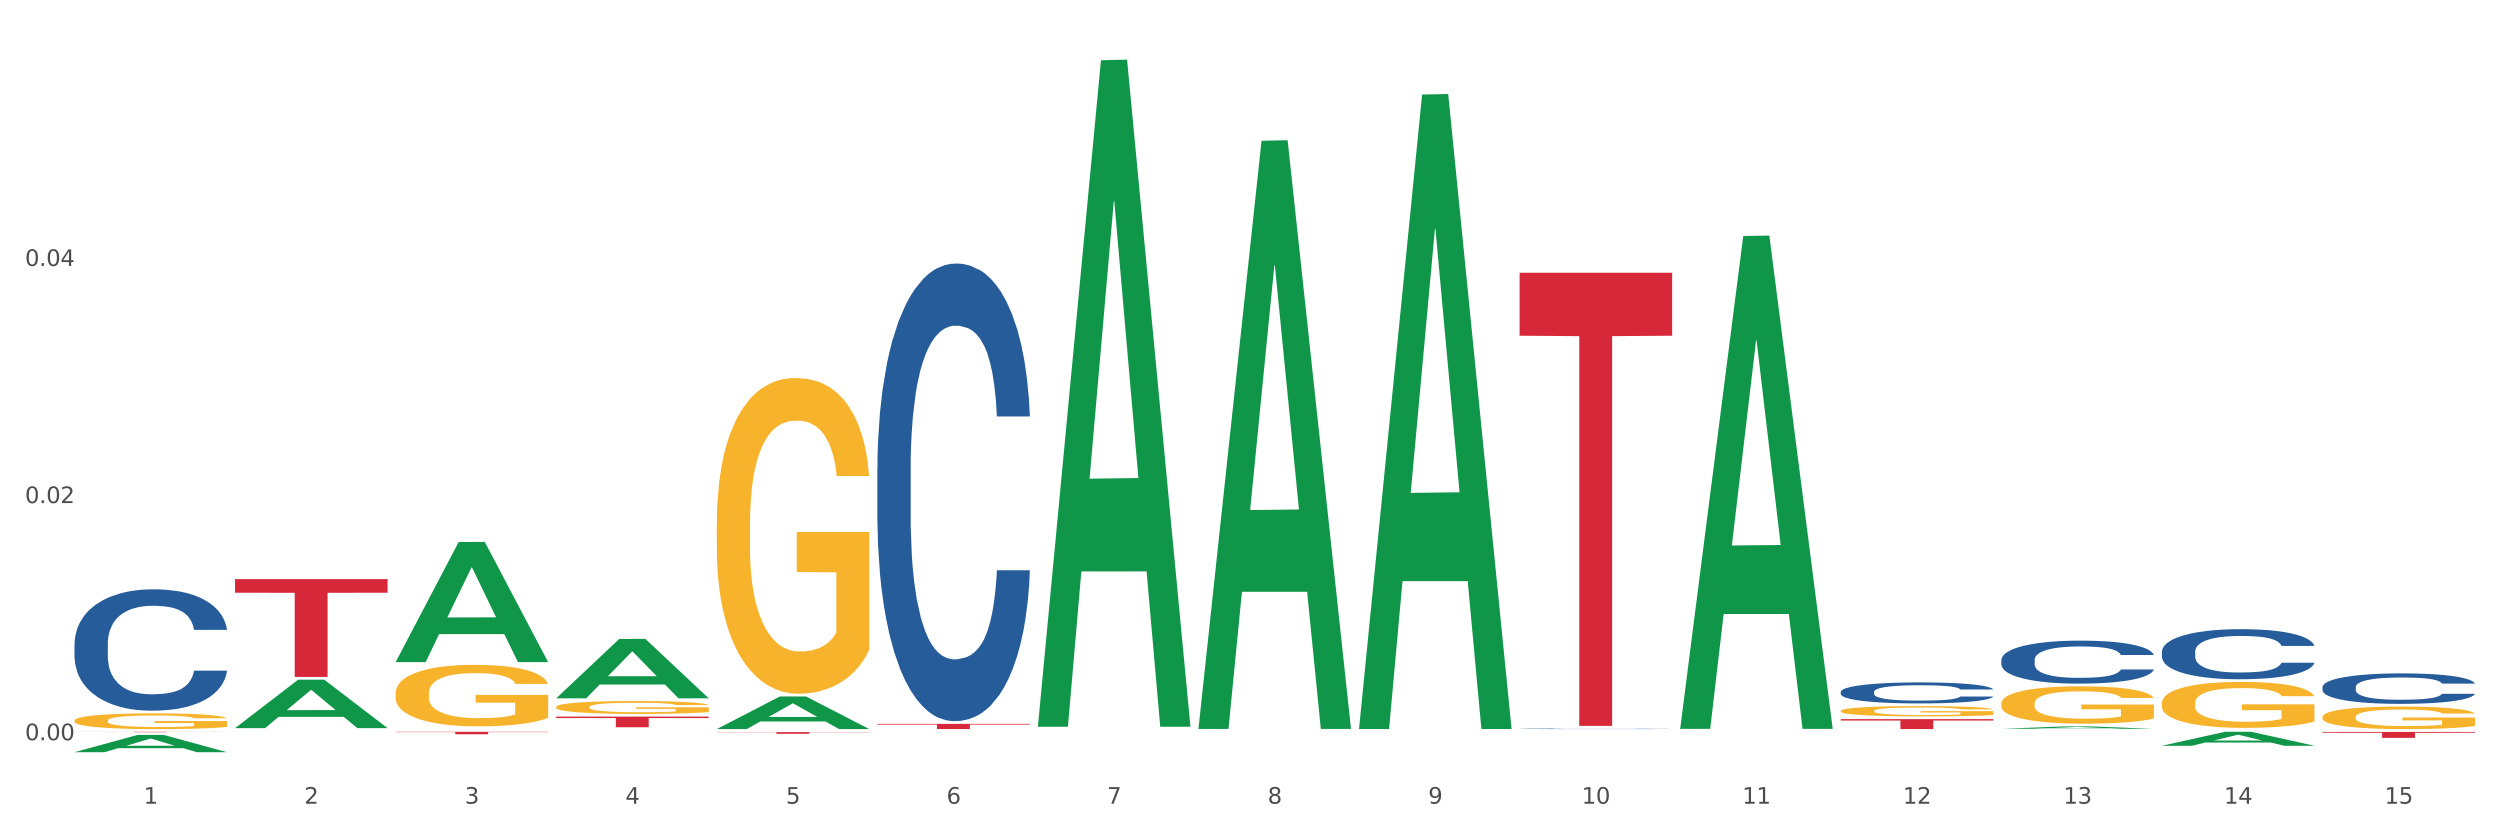 <?xml version="1.0" encoding="utf-8" standalone="no"?>
<!DOCTYPE svg PUBLIC "-//W3C//DTD SVG 1.1//EN"
  "http://www.w3.org/Graphics/SVG/1.1/DTD/svg11.dtd">
<svg xmlns:xlink="http://www.w3.org/1999/xlink" width="1080pt" height="360pt" viewBox="0 0 1080 360" xmlns="http://www.w3.org/2000/svg" version="1.1">
 <rect x="0" y="0" width="1080" height="360" fill="#333333" stroke="none"/>
 <defs>
  <style type="text/css">*{stroke-linejoin: round; stroke-linecap: butt}</style>
 </defs>
 <g id="figure_1">
  <g id="patch_1">
   <path d="M 0 360 
L 1080 360 
L 1080 0 
L 0 0 
z
" style="fill: #ffffff; stroke: #ffffff; stroke-linejoin: miter"/>
  </g>
  <g id="axes_1">
   <g id="matplotlib.axis_1">
    <g id="xtick_1">
     <g id="text_1">
      <!-- 1 -->
      <g style="fill: #4d4d4d" transform="translate(62.07 347.204) scale(0.096 -0.096)">
       <defs>
        <path id="DejaVuSans-31" d="M 794 531 
L 1825 531 
L 1825 4091 
L 703 3866 
L 703 4441 
L 1819 4666 
L 2450 4666 
L 2450 531 
L 3481 531 
L 3481 0 
L 794 0 
L 794 531 
z
" transform="scale(0.016)"/>
       </defs>
       <use xlink:href="#DejaVuSans-31"/>
      </g>
     </g>
    </g>
    <g id="xtick_2">
     <g id="text_2">
      <!-- 2 -->
      <g style="fill: #4d4d4d" transform="translate(131.436 347.204) scale(0.096 -0.096)">
       <defs>
        <path id="DejaVuSans-32" d="M 1228 531 
L 3431 531 
L 3431 0 
L 469 0 
L 469 531 
Q 828 903 1448 1529 
Q 2069 2156 2228 2338 
Q 2531 2678 2651 2914 
Q 2772 3150 2772 3378 
Q 2772 3750 2511 3984 
Q 2250 4219 1831 4219 
Q 1534 4219 1204 4116 
Q 875 4013 500 3803 
L 500 4441 
Q 881 4594 1212 4672 
Q 1544 4750 1819 4750 
Q 2544 4750 2975 4387 
Q 3406 4025 3406 3419 
Q 3406 3131 3298 2873 
Q 3191 2616 2906 2266 
Q 2828 2175 2409 1742 
Q 1991 1309 1228 531 
z
" transform="scale(0.016)"/>
       </defs>
       <use xlink:href="#DejaVuSans-32"/>
      </g>
     </g>
    </g>
    <g id="xtick_3">
     <g id="text_3">
      <!-- 3 -->
      <g style="fill: #4d4d4d" transform="translate(200.802 347.204) scale(0.096 -0.096)">
       <defs>
        <path id="DejaVuSans-33" d="M 2597 2516 
Q 3050 2419 3304 2112 
Q 3559 1806 3559 1356 
Q 3559 666 3084 287 
Q 2609 -91 1734 -91 
Q 1441 -91 1130 -33 
Q 819 25 488 141 
L 488 750 
Q 750 597 1062 519 
Q 1375 441 1716 441 
Q 2309 441 2620 675 
Q 2931 909 2931 1356 
Q 2931 1769 2642 2001 
Q 2353 2234 1838 2234 
L 1294 2234 
L 1294 2753 
L 1863 2753 
Q 2328 2753 2575 2939 
Q 2822 3125 2822 3475 
Q 2822 3834 2567 4026 
Q 2313 4219 1838 4219 
Q 1578 4219 1281 4162 
Q 984 4106 628 3988 
L 628 4550 
Q 988 4650 1302 4700 
Q 1616 4750 1894 4750 
Q 2613 4750 3031 4423 
Q 3450 4097 3450 3541 
Q 3450 3153 3228 2886 
Q 3006 2619 2597 2516 
z
" transform="scale(0.016)"/>
       </defs>
       <use xlink:href="#DejaVuSans-33"/>
      </g>
     </g>
    </g>
    <g id="xtick_4">
     <g id="text_4">
      <!-- 4 -->
      <g style="fill: #4d4d4d" transform="translate(270.169 347.204) scale(0.096 -0.096)">
       <defs>
        <path id="DejaVuSans-34" d="M 2419 4116 
L 825 1625 
L 2419 1625 
L 2419 4116 
z
M 2253 4666 
L 3047 4666 
L 3047 1625 
L 3713 1625 
L 3713 1100 
L 3047 1100 
L 3047 0 
L 2419 0 
L 2419 1100 
L 313 1100 
L 313 1709 
L 2253 4666 
z
" transform="scale(0.016)"/>
       </defs>
       <use xlink:href="#DejaVuSans-34"/>
      </g>
     </g>
    </g>
    <g id="xtick_5">
     <g id="text_5">
      <!-- 5 -->
      <g style="fill: #4d4d4d" transform="translate(339.535 347.204) scale(0.096 -0.096)">
       <defs>
        <path id="DejaVuSans-35" d="M 691 4666 
L 3169 4666 
L 3169 4134 
L 1269 4134 
L 1269 2991 
Q 1406 3038 1543 3061 
Q 1681 3084 1819 3084 
Q 2600 3084 3056 2656 
Q 3513 2228 3513 1497 
Q 3513 744 3044 326 
Q 2575 -91 1722 -91 
Q 1428 -91 1123 -41 
Q 819 9 494 109 
L 494 744 
Q 775 591 1075 516 
Q 1375 441 1709 441 
Q 2250 441 2565 725 
Q 2881 1009 2881 1497 
Q 2881 1984 2565 2268 
Q 2250 2553 1709 2553 
Q 1456 2553 1204 2497 
Q 953 2441 691 2322 
L 691 4666 
z
" transform="scale(0.016)"/>
       </defs>
       <use xlink:href="#DejaVuSans-35"/>
      </g>
     </g>
    </g>
    <g id="xtick_6">
     <g id="text_6">
      <!-- 6 -->
      <g style="fill: #4d4d4d" transform="translate(408.901 347.204) scale(0.096 -0.096)">
       <defs>
        <path id="DejaVuSans-36" d="M 2113 2584 
Q 1688 2584 1439 2293 
Q 1191 2003 1191 1497 
Q 1191 994 1439 701 
Q 1688 409 2113 409 
Q 2538 409 2786 701 
Q 3034 994 3034 1497 
Q 3034 2003 2786 2293 
Q 2538 2584 2113 2584 
z
M 3366 4563 
L 3366 3988 
Q 3128 4100 2886 4159 
Q 2644 4219 2406 4219 
Q 1781 4219 1451 3797 
Q 1122 3375 1075 2522 
Q 1259 2794 1537 2939 
Q 1816 3084 2150 3084 
Q 2853 3084 3261 2657 
Q 3669 2231 3669 1497 
Q 3669 778 3244 343 
Q 2819 -91 2113 -91 
Q 1303 -91 875 529 
Q 447 1150 447 2328 
Q 447 3434 972 4092 
Q 1497 4750 2381 4750 
Q 2619 4750 2861 4703 
Q 3103 4656 3366 4563 
z
" transform="scale(0.016)"/>
       </defs>
       <use xlink:href="#DejaVuSans-36"/>
      </g>
     </g>
    </g>
    <g id="xtick_7">
     <g id="text_7">
      <!-- 7 -->
      <g style="fill: #4d4d4d" transform="translate(478.267 347.204) scale(0.096 -0.096)">
       <defs>
        <path id="DejaVuSans-37" d="M 525 4666 
L 3525 4666 
L 3525 4397 
L 1831 0 
L 1172 0 
L 2766 4134 
L 525 4134 
L 525 4666 
z
" transform="scale(0.016)"/>
       </defs>
       <use xlink:href="#DejaVuSans-37"/>
      </g>
     </g>
    </g>
    <g id="xtick_8">
     <g id="text_8">
      <!-- 8 -->
      <g style="fill: #4d4d4d" transform="translate(547.634 347.204) scale(0.096 -0.096)">
       <defs>
        <path id="DejaVuSans-38" d="M 2034 2216 
Q 1584 2216 1326 1975 
Q 1069 1734 1069 1313 
Q 1069 891 1326 650 
Q 1584 409 2034 409 
Q 2484 409 2743 651 
Q 3003 894 3003 1313 
Q 3003 1734 2745 1975 
Q 2488 2216 2034 2216 
z
M 1403 2484 
Q 997 2584 770 2862 
Q 544 3141 544 3541 
Q 544 4100 942 4425 
Q 1341 4750 2034 4750 
Q 2731 4750 3128 4425 
Q 3525 4100 3525 3541 
Q 3525 3141 3298 2862 
Q 3072 2584 2669 2484 
Q 3125 2378 3379 2068 
Q 3634 1759 3634 1313 
Q 3634 634 3220 271 
Q 2806 -91 2034 -91 
Q 1263 -91 848 271 
Q 434 634 434 1313 
Q 434 1759 690 2068 
Q 947 2378 1403 2484 
z
M 1172 3481 
Q 1172 3119 1398 2916 
Q 1625 2713 2034 2713 
Q 2441 2713 2670 2916 
Q 2900 3119 2900 3481 
Q 2900 3844 2670 4047 
Q 2441 4250 2034 4250 
Q 1625 4250 1398 4047 
Q 1172 3844 1172 3481 
z
" transform="scale(0.016)"/>
       </defs>
       <use xlink:href="#DejaVuSans-38"/>
      </g>
     </g>
    </g>
    <g id="xtick_9">
     <g id="text_9">
      <!-- 9 -->
      <g style="fill: #4d4d4d" transform="translate(617 347.204) scale(0.096 -0.096)">
       <defs>
        <path id="DejaVuSans-39" d="M 703 97 
L 703 672 
Q 941 559 1184 500 
Q 1428 441 1663 441 
Q 2288 441 2617 861 
Q 2947 1281 2994 2138 
Q 2813 1869 2534 1725 
Q 2256 1581 1919 1581 
Q 1219 1581 811 2004 
Q 403 2428 403 3163 
Q 403 3881 828 4315 
Q 1253 4750 1959 4750 
Q 2769 4750 3195 4129 
Q 3622 3509 3622 2328 
Q 3622 1225 3098 567 
Q 2575 -91 1691 -91 
Q 1453 -91 1209 -44 
Q 966 3 703 97 
z
M 1959 2075 
Q 2384 2075 2632 2365 
Q 2881 2656 2881 3163 
Q 2881 3666 2632 3958 
Q 2384 4250 1959 4250 
Q 1534 4250 1286 3958 
Q 1038 3666 1038 3163 
Q 1038 2656 1286 2365 
Q 1534 2075 1959 2075 
z
" transform="scale(0.016)"/>
       </defs>
       <use xlink:href="#DejaVuSans-39"/>
      </g>
     </g>
    </g>
    <g id="xtick_10">
     <g id="text_10">
      <!-- 10 -->
      <g style="fill: #4d4d4d" transform="translate(683.312 347.204) scale(0.096 -0.096)">
       <defs>
        <path id="DejaVuSans-30" d="M 2034 4250 
Q 1547 4250 1301 3770 
Q 1056 3291 1056 2328 
Q 1056 1369 1301 889 
Q 1547 409 2034 409 
Q 2525 409 2770 889 
Q 3016 1369 3016 2328 
Q 3016 3291 2770 3770 
Q 2525 4250 2034 4250 
z
M 2034 4750 
Q 2819 4750 3233 4129 
Q 3647 3509 3647 2328 
Q 3647 1150 3233 529 
Q 2819 -91 2034 -91 
Q 1250 -91 836 529 
Q 422 1150 422 2328 
Q 422 3509 836 4129 
Q 1250 4750 2034 4750 
z
" transform="scale(0.016)"/>
       </defs>
       <use xlink:href="#DejaVuSans-31"/>
       <use xlink:href="#DejaVuSans-30" transform="translate(63.623 0)"/>
      </g>
     </g>
    </g>
    <g id="xtick_11">
     <g id="text_11">
      <!-- 11 -->
      <g style="fill: #4d4d4d" transform="translate(752.678 347.204) scale(0.096 -0.096)">
       <use xlink:href="#DejaVuSans-31"/>
       <use xlink:href="#DejaVuSans-31" transform="translate(63.623 0)"/>
      </g>
     </g>
    </g>
    <g id="xtick_12">
     <g id="text_12">
      <!-- 12 -->
      <g style="fill: #4d4d4d" transform="translate(822.044 347.204) scale(0.096 -0.096)">
       <use xlink:href="#DejaVuSans-31"/>
       <use xlink:href="#DejaVuSans-32" transform="translate(63.623 0)"/>
      </g>
     </g>
    </g>
    <g id="xtick_13">
     <g id="text_13">
      <!-- 13 -->
      <g style="fill: #4d4d4d" transform="translate(891.411 347.204) scale(0.096 -0.096)">
       <use xlink:href="#DejaVuSans-31"/>
       <use xlink:href="#DejaVuSans-33" transform="translate(63.623 0)"/>
      </g>
     </g>
    </g>
    <g id="xtick_14">
     <g id="text_14">
      <!-- 14 -->
      <g style="fill: #4d4d4d" transform="translate(960.777 347.204) scale(0.096 -0.096)">
       <use xlink:href="#DejaVuSans-31"/>
       <use xlink:href="#DejaVuSans-34" transform="translate(63.623 0)"/>
      </g>
     </g>
    </g>
    <g id="xtick_15">
     <g id="text_15">
      <!-- 15 -->
      <g style="fill: #4d4d4d" transform="translate(1030.143 347.204) scale(0.096 -0.096)">
       <use xlink:href="#DejaVuSans-31"/>
       <use xlink:href="#DejaVuSans-35" transform="translate(63.623 0)"/>
      </g>
     </g>
    </g>
    <g id="xtick_16"/>
    <g id="xtick_17"/>
    <g id="xtick_18"/>
    <g id="xtick_19"/>
    <g id="xtick_20"/>
    <g id="xtick_21"/>
    <g id="xtick_22"/>
    <g id="xtick_23"/>
    <g id="xtick_24"/>
    <g id="xtick_25"/>
    <g id="xtick_26"/>
    <g id="xtick_27"/>
    <g id="xtick_28"/>
    <g id="xtick_29"/>
   </g>
   <g id="matplotlib.axis_2">
    <g id="ytick_1">
     <g id="text_16">
      <!-- 0.00 -->
      <g style="fill: #4d4d4d" transform="translate(10.8 319.778) scale(0.096 -0.096)">
       <defs>
        <path id="DejaVuSans-2e" d="M 684 794 
L 1344 794 
L 1344 0 
L 684 0 
L 684 794 
z
" transform="scale(0.016)"/>
       </defs>
       <use xlink:href="#DejaVuSans-30"/>
       <use xlink:href="#DejaVuSans-2e" transform="translate(63.623 0)"/>
       <use xlink:href="#DejaVuSans-30" transform="translate(95.41 0)"/>
       <use xlink:href="#DejaVuSans-30" transform="translate(159.033 0)"/>
      </g>
     </g>
    </g>
    <g id="ytick_2">
     <g id="text_17">
      <!-- 0.02 -->
      <g style="fill: #4d4d4d" transform="translate(10.8 217.337) scale(0.096 -0.096)">
       <use xlink:href="#DejaVuSans-30"/>
       <use xlink:href="#DejaVuSans-2e" transform="translate(63.623 0)"/>
       <use xlink:href="#DejaVuSans-30" transform="translate(95.41 0)"/>
       <use xlink:href="#DejaVuSans-32" transform="translate(159.033 0)"/>
      </g>
     </g>
    </g>
    <g id="ytick_3">
     <g id="text_18">
      <!-- 0.04 -->
      <g style="fill: #4d4d4d" transform="translate(10.8 114.895) scale(0.096 -0.096)">
       <use xlink:href="#DejaVuSans-30"/>
       <use xlink:href="#DejaVuSans-2e" transform="translate(63.623 0)"/>
       <use xlink:href="#DejaVuSans-30" transform="translate(95.41 0)"/>
       <use xlink:href="#DejaVuSans-34" transform="translate(159.033 0)"/>
      </g>
     </g>
    </g>
    <g id="ytick_4"/>
    <g id="ytick_5"/>
    <g id="ytick_6"/>
   </g>
   <g id="PolyCollection_1">
    <path d="M 32.175 324.935 
L 32.243 324.928 
L 59.417 317.491 
L 70.695 317.484 
L 98.073 324.95 
L 85.029 324.95 
L 79.119 323.211 
L 51.061 323.211 
L 50.857 323.239 
L 45.151 324.95 
L 32.175 324.95 
L 32.175 324.935 
L 54.594 322.173 
L 75.586 322.166 
L 65.192 319.075 
L 65.056 319.061 
L 64.92 319.082 
L 54.526 322.166 
L 54.594 322.173 
L 32.175 324.935 
z
" clip-path="url(#p13d5929cc1)" style="fill: #109648"/>
    <path d="M 864.57 285.101 
L 864.648 285.084 
L 864.648 284.61 
L 864.881 283.965 
L 865.738 282.778 
L 866.829 281.879 
L 868.698 280.828 
L 869.711 280.387 
L 871.035 279.895 
L 873.761 279.098 
L 876.877 278.42 
L 879.058 278.047 
L 880.694 277.809 
L 884.355 277.385 
L 886.458 277.199 
L 888.639 277.046 
L 890.508 276.944 
L 893.624 276.826 
L 896.117 276.775 
L 898.999 276.758 
L 901.413 276.775 
L 904.607 276.843 
L 909.281 277.046 
L 911.072 277.165 
L 913.487 277.368 
L 915.979 277.64 
L 918.005 277.911 
L 920.341 278.301 
L 922.756 278.81 
L 925.093 279.454 
L 926.729 280.048 
L 928.053 280.675 
L 929.221 281.438 
L 930.078 282.269 
L 930.468 282.965 
L 916.213 282.965 
L 915.824 282.337 
L 915.045 281.659 
L 914.266 281.201 
L 913.409 280.828 
L 912.085 280.404 
L 910.916 280.132 
L 908.969 279.81 
L 907.177 279.607 
L 905.697 279.488 
L 903.906 279.386 
L 900.089 279.285 
L 897.363 279.285 
L 895.649 279.318 
L 893.546 279.403 
L 891.754 279.522 
L 889.651 279.725 
L 888.016 279.946 
L 886.38 280.234 
L 885.445 280.438 
L 884.043 280.811 
L 883.108 281.116 
L 881.862 281.642 
L 881.161 282.015 
L 879.915 282.982 
L 879.369 283.694 
L 879.136 284.186 
L 878.98 284.728 
L 878.98 287.374 
L 879.447 288.561 
L 879.837 289.07 
L 880.46 289.646 
L 881.628 290.393 
L 883.342 291.122 
L 885.134 291.647 
L 886.614 291.97 
L 888.016 292.207 
L 889.418 292.394 
L 891.131 292.563 
L 892.533 292.665 
L 894.637 292.767 
L 897.129 292.818 
L 899.076 292.818 
L 903.049 292.733 
L 904.841 292.648 
L 906.554 292.529 
L 908.424 292.343 
L 909.904 292.139 
L 910.76 291.987 
L 912.163 291.664 
L 913.253 291.325 
L 914.188 290.935 
L 914.811 290.596 
L 915.512 290.087 
L 916.057 289.511 
L 916.213 289.205 
L 930.468 289.205 
L 930.156 289.816 
L 929.611 290.409 
L 928.52 291.207 
L 927.663 291.664 
L 926.339 292.224 
L 924.937 292.699 
L 922.99 293.225 
L 921.198 293.615 
L 919.329 293.954 
L 917.304 294.259 
L 913.643 294.683 
L 912.318 294.802 
L 909.514 295.005 
L 907.333 295.124 
L 904.14 295.243 
L 900.868 295.311 
L 897.441 295.328 
L 894.403 295.294 
L 891.053 295.192 
L 888.95 295.09 
L 886.614 294.937 
L 883.887 294.7 
L 881.317 294.412 
L 878.902 294.073 
L 876.643 293.683 
L 874.54 293.242 
L 871.814 292.512 
L 869.789 291.8 
L 868.309 291.139 
L 867.296 290.579 
L 866.283 289.867 
L 865.738 289.375 
L 864.881 288.188 
L 864.57 287.086 
L 864.57 285.101 
z
" clip-path="url(#p13d5929cc1)" style="fill: #255c99"/>
    <path d="M 795.203 298.881 
L 795.281 298.873 
L 795.281 298.641 
L 795.515 298.325 
L 796.372 297.745 
L 797.462 297.305 
L 799.332 296.791 
L 800.344 296.575 
L 801.669 296.334 
L 804.395 295.945 
L 807.511 295.613 
L 809.692 295.43 
L 811.327 295.314 
L 814.988 295.107 
L 817.092 295.015 
L 819.273 294.941 
L 821.142 294.891 
L 824.258 294.833 
L 826.75 294.808 
L 829.632 294.8 
L 832.047 294.808 
L 835.241 294.841 
L 839.914 294.941 
L 841.706 294.999 
L 844.121 295.098 
L 846.613 295.231 
L 848.638 295.364 
L 850.975 295.555 
L 853.39 295.803 
L 855.727 296.119 
L 857.362 296.409 
L 858.687 296.716 
L 859.855 297.089 
L 860.712 297.496 
L 861.101 297.836 
L 846.847 297.836 
L 846.457 297.529 
L 845.678 297.197 
L 844.899 296.973 
L 844.043 296.791 
L 842.718 296.583 
L 841.55 296.451 
L 839.603 296.293 
L 837.811 296.193 
L 836.331 296.135 
L 834.54 296.086 
L 830.723 296.036 
L 827.997 296.036 
L 826.283 296.052 
L 824.18 296.094 
L 822.388 296.152 
L 820.285 296.251 
L 818.649 296.359 
L 817.014 296.5 
L 816.079 296.6 
L 814.677 296.782 
L 813.742 296.932 
L 812.496 297.189 
L 811.795 297.371 
L 810.548 297.844 
L 810.003 298.193 
L 809.77 298.433 
L 809.614 298.699 
L 809.614 299.993 
L 810.081 300.574 
L 810.471 300.823 
L 811.094 301.105 
L 812.262 301.47 
L 813.976 301.826 
L 815.767 302.084 
L 817.247 302.241 
L 818.649 302.357 
L 820.051 302.449 
L 821.765 302.532 
L 823.167 302.581 
L 825.27 302.631 
L 827.763 302.656 
L 829.71 302.656 
L 833.683 302.615 
L 835.474 302.573 
L 837.188 302.515 
L 839.057 302.424 
L 840.537 302.324 
L 841.394 302.25 
L 842.796 302.092 
L 843.887 301.926 
L 844.822 301.735 
L 845.445 301.569 
L 846.146 301.32 
L 846.691 301.038 
L 846.847 300.889 
L 861.101 300.889 
L 860.79 301.188 
L 860.245 301.478 
L 859.154 301.868 
L 858.297 302.092 
L 856.973 302.366 
L 855.571 302.598 
L 853.624 302.855 
L 851.832 303.046 
L 849.963 303.212 
L 847.937 303.361 
L 844.276 303.569 
L 842.952 303.627 
L 840.148 303.726 
L 837.967 303.784 
L 834.773 303.842 
L 831.502 303.876 
L 828.074 303.884 
L 825.037 303.867 
L 821.687 303.817 
L 819.584 303.768 
L 817.247 303.693 
L 814.521 303.577 
L 811.951 303.436 
L 809.536 303.27 
L 807.277 303.079 
L 805.174 302.863 
L 802.448 302.507 
L 800.422 302.158 
L 798.942 301.835 
L 797.93 301.561 
L 796.917 301.213 
L 796.372 300.972 
L 795.515 300.391 
L 795.203 299.852 
L 795.203 298.881 
z
" clip-path="url(#p13d5929cc1)" style="fill: #255c99"/>
    <path d="M 656.471 314.848 
L 656.549 314.848 
L 656.549 314.842 
L 656.783 314.834 
L 657.639 314.82 
L 658.73 314.809 
L 660.599 314.797 
L 661.612 314.792 
L 662.936 314.786 
L 665.662 314.776 
L 668.778 314.768 
L 670.959 314.764 
L 672.595 314.761 
L 676.256 314.756 
L 678.359 314.754 
L 680.54 314.752 
L 682.41 314.751 
L 685.525 314.749 
L 688.018 314.749 
L 690.9 314.749 
L 693.315 314.749 
L 696.508 314.75 
L 701.182 314.752 
L 702.973 314.753 
L 705.388 314.756 
L 707.881 314.759 
L 709.906 314.762 
L 712.243 314.767 
L 714.657 314.773 
L 716.994 314.781 
L 718.63 314.788 
L 719.954 314.795 
L 721.123 314.804 
L 721.979 314.814 
L 722.369 314.822 
L 708.114 314.822 
L 707.725 314.815 
L 706.946 314.807 
L 706.167 314.801 
L 705.31 314.797 
L 703.986 314.792 
L 702.818 314.789 
L 700.87 314.785 
L 699.079 314.782 
L 697.599 314.781 
L 695.807 314.78 
L 691.99 314.779 
L 689.264 314.779 
L 687.55 314.779 
L 685.447 314.78 
L 683.656 314.781 
L 681.553 314.784 
L 679.917 314.786 
L 678.281 314.79 
L 677.346 314.792 
L 675.944 314.797 
L 675.01 314.8 
L 673.763 314.807 
L 673.062 314.811 
L 671.816 314.823 
L 671.271 314.831 
L 671.037 314.837 
L 670.881 314.843 
L 670.881 314.875 
L 671.349 314.889 
L 671.738 314.895 
L 672.361 314.902 
L 673.53 314.911 
L 675.243 314.919 
L 677.035 314.926 
L 678.515 314.93 
L 679.917 314.932 
L 681.319 314.935 
L 683.033 314.937 
L 684.435 314.938 
L 686.538 314.939 
L 689.03 314.94 
L 690.978 314.94 
L 694.95 314.939 
L 696.742 314.938 
L 698.456 314.936 
L 700.325 314.934 
L 701.805 314.932 
L 702.662 314.93 
L 704.064 314.926 
L 705.154 314.922 
L 706.089 314.917 
L 706.712 314.913 
L 707.413 314.907 
L 707.959 314.9 
L 708.114 314.897 
L 722.369 314.897 
L 722.057 314.904 
L 721.512 314.911 
L 720.422 314.92 
L 719.565 314.926 
L 718.241 314.933 
L 716.838 314.938 
L 714.891 314.945 
L 713.1 314.949 
L 711.23 314.953 
L 709.205 314.957 
L 705.544 314.962 
L 704.22 314.963 
L 701.416 314.966 
L 699.235 314.967 
L 696.041 314.969 
L 692.769 314.969 
L 689.342 314.97 
L 686.304 314.969 
L 682.955 314.968 
L 680.852 314.967 
L 678.515 314.965 
L 675.789 314.962 
L 673.218 314.959 
L 670.803 314.955 
L 668.544 314.95 
L 666.441 314.945 
L 663.715 314.936 
L 661.69 314.928 
L 660.21 314.92 
L 659.197 314.913 
L 658.185 314.905 
L 657.639 314.899 
L 656.783 314.885 
L 656.471 314.871 
L 656.471 314.848 
z
" clip-path="url(#p13d5929cc1)" style="fill: #255c99"/>
    <path d="M 379.006 202.669 
L 379.084 202.489 
L 379.084 197.433 
L 379.318 190.572 
L 380.175 177.932 
L 381.265 168.362 
L 383.134 157.167 
L 384.147 152.472 
L 385.471 147.236 
L 388.198 138.749 
L 391.313 131.527 
L 393.494 127.554 
L 395.13 125.026 
L 398.791 120.512 
L 400.894 118.526 
L 403.075 116.901 
L 404.945 115.818 
L 408.06 114.554 
L 410.553 114.012 
L 413.435 113.831 
L 415.85 114.012 
L 419.043 114.734 
L 423.717 116.901 
L 425.509 118.165 
L 427.923 120.332 
L 430.416 123.221 
L 432.441 126.11 
L 434.778 130.263 
L 437.193 135.68 
L 439.529 142.541 
L 441.165 148.861 
L 442.489 155.542 
L 443.658 163.667 
L 444.515 172.515 
L 444.904 179.918 
L 430.65 179.918 
L 430.26 173.237 
L 429.481 166.015 
L 428.702 161.139 
L 427.845 157.167 
L 426.521 152.653 
L 425.353 149.764 
L 423.405 146.333 
L 421.614 144.166 
L 420.134 142.902 
L 418.342 141.819 
L 414.526 140.736 
L 411.799 140.736 
L 410.086 141.097 
L 407.982 142 
L 406.191 143.263 
L 404.088 145.43 
L 402.452 147.778 
L 400.816 150.847 
L 399.882 153.014 
L 398.479 156.986 
L 397.545 160.237 
L 396.298 165.834 
L 395.597 169.807 
L 394.351 180.099 
L 393.806 187.682 
L 393.572 192.919 
L 393.416 198.697 
L 393.416 226.865 
L 393.884 239.505 
L 394.273 244.922 
L 394.896 251.061 
L 396.065 259.006 
L 397.778 266.77 
L 399.57 272.368 
L 401.05 275.798 
L 402.452 278.326 
L 403.854 280.312 
L 405.568 282.118 
L 406.97 283.201 
L 409.073 284.285 
L 411.566 284.827 
L 413.513 284.827 
L 417.485 283.924 
L 419.277 283.021 
L 420.991 281.757 
L 422.86 279.771 
L 424.34 277.604 
L 425.197 275.979 
L 426.599 272.548 
L 427.69 268.937 
L 428.624 264.784 
L 429.247 261.173 
L 429.948 255.756 
L 430.494 249.616 
L 430.65 246.366 
L 444.904 246.366 
L 444.592 252.867 
L 444.047 259.186 
L 442.957 267.673 
L 442.1 272.548 
L 440.776 278.507 
L 439.374 283.563 
L 437.426 289.16 
L 435.635 293.313 
L 433.765 296.924 
L 431.74 300.175 
L 428.079 304.689 
L 426.755 305.953 
L 423.951 308.119 
L 421.77 309.383 
L 418.576 310.647 
L 415.304 311.37 
L 411.877 311.55 
L 408.839 311.189 
L 405.49 310.106 
L 403.387 309.022 
L 401.05 307.397 
L 398.324 304.869 
L 395.753 301.8 
L 393.339 298.188 
L 391.08 294.035 
L 388.976 289.341 
L 386.25 281.576 
L 384.225 273.993 
L 382.745 266.951 
L 381.732 260.992 
L 380.72 253.408 
L 380.175 248.172 
L 379.318 235.532 
L 379.006 223.796 
L 379.006 202.669 
z
" clip-path="url(#p13d5929cc1)" style="fill: #255c99"/>
    <path d="M 170.907 314.96 
L 170.985 314.96 
L 170.985 314.96 
L 171.219 314.959 
L 172.076 314.958 
L 173.166 314.957 
L 175.036 314.956 
L 176.048 314.956 
L 177.373 314.956 
L 180.099 314.955 
L 183.215 314.954 
L 185.396 314.954 
L 187.031 314.954 
L 190.692 314.953 
L 192.796 314.953 
L 194.977 314.953 
L 196.846 314.953 
L 199.962 314.953 
L 202.454 314.953 
L 205.336 314.953 
L 207.751 314.953 
L 210.945 314.953 
L 215.618 314.953 
L 217.41 314.953 
L 219.825 314.953 
L 222.317 314.954 
L 224.342 314.954 
L 226.679 314.954 
L 229.094 314.955 
L 231.431 314.955 
L 233.066 314.956 
L 234.391 314.956 
L 235.559 314.957 
L 236.416 314.958 
L 236.805 314.958 
L 222.551 314.958 
L 222.161 314.958 
L 221.382 314.957 
L 220.604 314.957 
L 219.747 314.956 
L 218.422 314.956 
L 217.254 314.956 
L 215.307 314.956 
L 213.515 314.955 
L 212.035 314.955 
L 210.244 314.955 
L 206.427 314.955 
L 203.701 314.955 
L 201.987 314.955 
L 199.884 314.955 
L 198.092 314.955 
L 195.989 314.955 
L 194.353 314.956 
L 192.718 314.956 
L 191.783 314.956 
L 190.381 314.956 
L 189.446 314.957 
L 188.2 314.957 
L 187.499 314.958 
L 186.252 314.958 
L 185.707 314.959 
L 185.474 314.959 
L 185.318 314.96 
L 185.318 314.962 
L 185.785 314.963 
L 186.175 314.964 
L 186.798 314.964 
L 187.966 314.965 
L 189.68 314.966 
L 191.471 314.966 
L 192.951 314.967 
L 194.353 314.967 
L 195.755 314.967 
L 197.469 314.967 
L 198.871 314.967 
L 200.974 314.967 
L 203.467 314.967 
L 205.414 314.967 
L 209.387 314.967 
L 211.178 314.967 
L 212.892 314.967 
L 214.761 314.967 
L 216.241 314.967 
L 217.098 314.967 
L 218.5 314.966 
L 219.591 314.966 
L 220.526 314.966 
L 221.149 314.965 
L 221.85 314.965 
L 222.395 314.964 
L 222.551 314.964 
L 236.805 314.964 
L 236.494 314.965 
L 235.949 314.965 
L 234.858 314.966 
L 234.001 314.966 
L 232.677 314.967 
L 231.275 314.967 
L 229.328 314.968 
L 227.536 314.968 
L 225.667 314.968 
L 223.641 314.969 
L 219.98 314.969 
L 218.656 314.969 
L 215.852 314.969 
L 213.671 314.969 
L 210.477 314.969 
L 207.206 314.97 
L 203.779 314.97 
L 200.741 314.97 
L 197.391 314.969 
L 195.288 314.969 
L 192.951 314.969 
L 190.225 314.969 
L 187.655 314.969 
L 185.24 314.968 
L 182.981 314.968 
L 180.878 314.968 
L 178.152 314.967 
L 176.126 314.966 
L 174.646 314.966 
L 173.634 314.965 
L 172.621 314.965 
L 172.076 314.964 
L 171.219 314.963 
L 170.907 314.962 
L 170.907 314.96 
z
" clip-path="url(#p13d5929cc1)" style="fill: #255c99"/>
    <path d="M 32.175 278.14 
L 32.253 278.093 
L 32.253 276.752 
L 32.487 274.932 
L 33.343 271.58 
L 34.434 269.042 
L 36.303 266.072 
L 37.316 264.827 
L 38.64 263.438 
L 41.366 261.188 
L 44.482 259.272 
L 46.663 258.219 
L 48.299 257.548 
L 51.96 256.351 
L 54.063 255.824 
L 56.244 255.393 
L 58.114 255.106 
L 61.229 254.771 
L 63.722 254.627 
L 66.604 254.579 
L 69.019 254.627 
L 72.212 254.818 
L 76.886 255.393 
L 78.677 255.728 
L 81.092 256.303 
L 83.585 257.069 
L 85.61 257.835 
L 87.947 258.937 
L 90.361 260.374 
L 92.698 262.193 
L 94.334 263.869 
L 95.658 265.641 
L 96.827 267.796 
L 97.683 270.143 
L 98.073 272.106 
L 83.818 272.106 
L 83.429 270.335 
L 82.65 268.419 
L 81.871 267.126 
L 81.014 266.072 
L 79.69 264.875 
L 78.522 264.109 
L 76.574 263.199 
L 74.783 262.624 
L 73.303 262.289 
L 71.511 262.002 
L 67.694 261.714 
L 64.968 261.714 
L 63.255 261.81 
L 61.151 262.05 
L 59.36 262.385 
L 57.257 262.96 
L 55.621 263.582 
L 53.985 264.396 
L 53.05 264.971 
L 51.648 266.024 
L 50.714 266.886 
L 49.467 268.371 
L 48.766 269.425 
L 47.52 272.154 
L 46.975 274.166 
L 46.741 275.554 
L 46.585 277.087 
L 46.585 284.558 
L 47.053 287.91 
L 47.442 289.346 
L 48.065 290.975 
L 49.234 293.082 
L 50.947 295.141 
L 52.739 296.626 
L 54.219 297.536 
L 55.621 298.206 
L 57.023 298.733 
L 58.737 299.212 
L 60.139 299.499 
L 62.242 299.786 
L 64.734 299.93 
L 66.682 299.93 
L 70.654 299.691 
L 72.446 299.451 
L 74.16 299.116 
L 76.029 298.589 
L 77.509 298.014 
L 78.366 297.583 
L 79.768 296.674 
L 80.858 295.716 
L 81.793 294.614 
L 82.416 293.657 
L 83.117 292.22 
L 83.663 290.592 
L 83.818 289.73 
L 98.073 289.73 
L 97.761 291.454 
L 97.216 293.13 
L 96.126 295.381 
L 95.269 296.674 
L 93.945 298.254 
L 92.542 299.595 
L 90.595 301.079 
L 88.804 302.181 
L 86.934 303.139 
L 84.909 304.001 
L 81.248 305.198 
L 79.924 305.533 
L 77.12 306.108 
L 74.939 306.443 
L 71.745 306.778 
L 68.473 306.97 
L 65.046 307.018 
L 62.008 306.922 
L 58.659 306.634 
L 56.556 306.347 
L 54.219 305.916 
L 51.493 305.246 
L 48.922 304.432 
L 46.507 303.474 
L 44.248 302.372 
L 42.145 301.127 
L 39.419 299.068 
L 37.394 297.057 
L 35.914 295.189 
L 34.901 293.609 
L 33.889 291.597 
L 33.343 290.208 
L 32.487 286.856 
L 32.175 283.743 
L 32.175 278.14 
z
" clip-path="url(#p13d5929cc1)" style="fill: #255c99"/>
    <path d="M 32.175 316.131 
L 98.073 316.131 
L 98.073 316.158 
L 72.151 316.158 
L 72.151 316.322 
L 57.941 316.322 
L 57.941 316.158 
L 32.175 316.158 
L 32.175 316.131 
L 32.175 316.131 
z
" clip-path="url(#p13d5929cc1)" style="fill: #d62839"/>
    <path d="M 101.541 250.181 
L 167.439 250.181 
L 167.439 256.054 
L 141.517 256.094 
L 141.517 292.448 
L 127.307 292.448 
L 127.307 256.094 
L 101.541 256.054 
L 101.541 250.22 
L 101.541 250.181 
z
" clip-path="url(#p13d5929cc1)" style="fill: #d62839"/>
    <path d="M 170.907 316.131 
L 236.805 316.131 
L 236.805 316.28 
L 210.883 316.281 
L 210.883 317.204 
L 196.673 317.204 
L 196.673 316.281 
L 170.907 316.28 
L 170.907 316.132 
L 170.907 316.131 
z
" clip-path="url(#p13d5929cc1)" style="fill: #d62839"/>
    <path d="M 240.274 309.565 
L 306.172 309.565 
L 306.172 310.207 
L 280.25 310.211 
L 280.25 314.187 
L 266.039 314.187 
L 266.039 310.211 
L 240.274 310.207 
L 240.274 309.569 
L 240.274 309.565 
z
" clip-path="url(#p13d5929cc1)" style="fill: #d62839"/>
    <path d="M 309.64 316.278 
L 375.538 316.278 
L 375.538 316.378 
L 349.616 316.379 
L 349.616 317.002 
L 335.406 317.002 
L 335.406 316.379 
L 309.64 316.378 
L 309.64 316.278 
L 309.64 316.278 
z
" clip-path="url(#p13d5929cc1)" style="fill: #d62839"/>
    <path d="M 379.006 312.712 
L 444.904 312.712 
L 444.904 313.025 
L 418.982 313.028 
L 418.982 314.97 
L 404.772 314.97 
L 404.772 313.028 
L 379.006 313.025 
L 379.006 312.714 
L 379.006 312.712 
z
" clip-path="url(#p13d5929cc1)" style="fill: #d62839"/>
    <path d="M 656.471 117.827 
L 722.369 117.827 
L 722.369 145.031 
L 696.447 145.215 
L 696.447 313.587 
L 682.237 313.587 
L 682.237 145.215 
L 656.471 145.031 
L 656.471 118.011 
L 656.471 117.827 
z
" clip-path="url(#p13d5929cc1)" style="fill: #d62839"/>
    <path d="M 795.203 310.657 
L 861.101 310.657 
L 861.101 311.256 
L 835.179 311.26 
L 835.179 314.968 
L 820.969 314.968 
L 820.969 311.26 
L 795.203 311.256 
L 795.203 310.661 
L 795.203 310.657 
z
" clip-path="url(#p13d5929cc1)" style="fill: #d62839"/>
    <path d="M 1003.302 316.2 
L 1069.2 316.2 
L 1069.2 316.554 
L 1043.278 316.556 
L 1043.278 318.745 
L 1029.068 318.745 
L 1029.068 316.556 
L 1003.302 316.554 
L 1003.302 316.202 
L 1003.302 316.2 
z
" clip-path="url(#p13d5929cc1)" style="fill: #d62839"/>
    <path d="M 933.936 281.523 
L 934.014 281.503 
L 934.014 280.95 
L 934.247 280.199 
L 935.104 278.817 
L 936.195 277.77 
L 938.064 276.545 
L 939.077 276.031 
L 940.401 275.459 
L 943.127 274.53 
L 946.243 273.74 
L 948.424 273.305 
L 950.06 273.029 
L 953.721 272.535 
L 955.824 272.318 
L 958.005 272.14 
L 959.874 272.021 
L 962.99 271.883 
L 965.483 271.824 
L 968.365 271.804 
L 970.779 271.824 
L 973.973 271.903 
L 978.647 272.14 
L 980.438 272.278 
L 982.853 272.515 
L 985.346 272.831 
L 987.371 273.147 
L 989.708 273.602 
L 992.122 274.194 
L 994.459 274.945 
L 996.095 275.636 
L 997.419 276.367 
L 998.587 277.256 
L 999.444 278.224 
L 999.834 279.034 
L 985.579 279.034 
L 985.19 278.303 
L 984.411 277.513 
L 983.632 276.98 
L 982.775 276.545 
L 981.451 276.051 
L 980.283 275.735 
L 978.335 275.36 
L 976.544 275.123 
L 975.064 274.984 
L 973.272 274.866 
L 969.455 274.747 
L 966.729 274.747 
L 965.015 274.787 
L 962.912 274.886 
L 961.121 275.024 
L 959.018 275.261 
L 957.382 275.518 
L 955.746 275.854 
L 954.811 276.091 
L 953.409 276.525 
L 952.475 276.881 
L 951.228 277.493 
L 950.527 277.928 
L 949.281 279.054 
L 948.736 279.883 
L 948.502 280.456 
L 948.346 281.088 
L 948.346 284.17 
L 948.814 285.553 
L 949.203 286.145 
L 949.826 286.817 
L 950.995 287.686 
L 952.708 288.536 
L 954.5 289.148 
L 955.98 289.523 
L 957.382 289.8 
L 958.784 290.017 
L 960.498 290.215 
L 961.9 290.333 
L 964.003 290.452 
L 966.495 290.511 
L 968.443 290.511 
L 972.415 290.412 
L 974.207 290.313 
L 975.92 290.175 
L 977.79 289.958 
L 979.27 289.721 
L 980.127 289.543 
L 981.529 289.168 
L 982.619 288.773 
L 983.554 288.318 
L 984.177 287.923 
L 984.878 287.331 
L 985.423 286.659 
L 985.579 286.303 
L 999.834 286.303 
L 999.522 287.015 
L 998.977 287.706 
L 997.886 288.634 
L 997.03 289.168 
L 995.705 289.82 
L 994.303 290.373 
L 992.356 290.985 
L 990.564 291.439 
L 988.695 291.834 
L 986.67 292.19 
L 983.009 292.684 
L 981.685 292.822 
L 978.88 293.059 
L 976.699 293.197 
L 973.506 293.336 
L 970.234 293.415 
L 966.807 293.435 
L 963.769 293.395 
L 960.42 293.277 
L 958.317 293.158 
L 955.98 292.98 
L 953.253 292.704 
L 950.683 292.368 
L 948.268 291.973 
L 946.009 291.518 
L 943.906 291.005 
L 941.18 290.155 
L 939.155 289.326 
L 937.675 288.555 
L 936.662 287.903 
L 935.65 287.074 
L 935.104 286.501 
L 934.247 285.118 
L 933.936 283.834 
L 933.936 281.523 
z
" clip-path="url(#p13d5929cc1)" style="fill: #255c99"/>
    <path d="M 1003.302 296.818 
L 1003.38 296.806 
L 1003.38 296.469 
L 1003.614 296.013 
L 1004.47 295.171 
L 1005.561 294.534 
L 1007.43 293.789 
L 1008.443 293.477 
L 1009.767 293.128 
L 1012.494 292.563 
L 1015.609 292.082 
L 1017.79 291.818 
L 1019.426 291.65 
L 1023.087 291.349 
L 1025.19 291.217 
L 1027.371 291.109 
L 1029.241 291.037 
L 1032.356 290.953 
L 1034.849 290.917 
L 1037.731 290.905 
L 1040.146 290.917 
L 1043.339 290.965 
L 1048.013 291.109 
L 1049.805 291.193 
L 1052.219 291.337 
L 1054.712 291.53 
L 1056.737 291.722 
L 1059.074 291.998 
L 1061.489 292.359 
L 1063.825 292.816 
L 1065.461 293.236 
L 1066.785 293.681 
L 1067.954 294.222 
L 1068.811 294.811 
L 1069.2 295.304 
L 1054.945 295.304 
L 1054.556 294.859 
L 1053.777 294.378 
L 1052.998 294.054 
L 1052.141 293.789 
L 1050.817 293.489 
L 1049.649 293.296 
L 1047.701 293.068 
L 1045.91 292.924 
L 1044.43 292.84 
L 1042.638 292.768 
L 1038.822 292.695 
L 1036.095 292.695 
L 1034.382 292.719 
L 1032.278 292.78 
L 1030.487 292.864 
L 1028.384 293.008 
L 1026.748 293.164 
L 1025.112 293.368 
L 1024.178 293.513 
L 1022.775 293.777 
L 1021.841 293.993 
L 1020.594 294.366 
L 1019.893 294.63 
L 1018.647 295.316 
L 1018.102 295.82 
L 1017.868 296.169 
L 1017.712 296.554 
L 1017.712 298.429 
L 1018.18 299.27 
L 1018.569 299.63 
L 1019.192 300.039 
L 1020.361 300.568 
L 1022.074 301.085 
L 1023.866 301.457 
L 1025.346 301.686 
L 1026.748 301.854 
L 1028.15 301.986 
L 1029.864 302.106 
L 1031.266 302.178 
L 1033.369 302.251 
L 1035.862 302.287 
L 1037.809 302.287 
L 1041.781 302.227 
L 1043.573 302.166 
L 1045.287 302.082 
L 1047.156 301.95 
L 1048.636 301.806 
L 1049.493 301.698 
L 1050.895 301.469 
L 1051.986 301.229 
L 1052.92 300.953 
L 1053.543 300.712 
L 1054.244 300.352 
L 1054.79 299.943 
L 1054.945 299.727 
L 1069.2 299.727 
L 1068.888 300.159 
L 1068.343 300.58 
L 1067.253 301.145 
L 1066.396 301.469 
L 1065.072 301.866 
L 1063.67 302.203 
L 1061.722 302.575 
L 1059.931 302.852 
L 1058.061 303.092 
L 1056.036 303.308 
L 1052.375 303.609 
L 1051.051 303.693 
L 1048.247 303.837 
L 1046.066 303.921 
L 1042.872 304.005 
L 1039.6 304.053 
L 1036.173 304.065 
L 1033.135 304.041 
L 1029.786 303.969 
L 1027.683 303.897 
L 1025.346 303.789 
L 1022.62 303.621 
L 1020.049 303.416 
L 1017.634 303.176 
L 1015.376 302.9 
L 1013.272 302.587 
L 1010.546 302.07 
L 1008.521 301.565 
L 1007.041 301.097 
L 1006.028 300.7 
L 1005.016 300.195 
L 1004.47 299.847 
L 1003.614 299.005 
L 1003.302 298.224 
L 1003.302 296.818 
z
" clip-path="url(#p13d5929cc1)" style="fill: #255c99"/>
    <path d="M 32.175 311.317 
L 32.253 311.311 
L 32.253 311.087 
L 32.408 310.895 
L 33.186 310.43 
L 34.353 310.046 
L 35.209 309.841 
L 36.065 309.674 
L 37.076 309.506 
L 38.321 309.333 
L 40.578 309.078 
L 41.978 308.948 
L 43.69 308.812 
L 46.802 308.613 
L 49.058 308.502 
L 51.392 308.409 
L 55.204 308.297 
L 57.694 308.247 
L 60.339 308.21 
L 63.529 308.185 
L 65.941 308.179 
L 71.231 308.198 
L 75.744 308.253 
L 77.922 308.297 
L 80.723 308.371 
L 82.201 308.421 
L 84.613 308.52 
L 87.103 308.65 
L 88.815 308.762 
L 91.382 308.973 
L 93.327 309.184 
L 95.116 309.444 
L 96.05 309.624 
L 96.75 309.791 
L 97.373 309.984 
L 97.995 310.288 
L 83.991 310.288 
L 83.446 310.07 
L 82.59 309.866 
L 81.346 309.667 
L 80.256 309.543 
L 78.389 309.388 
L 76.677 309.289 
L 74.888 309.215 
L 72.71 309.153 
L 70.998 309.122 
L 68.586 309.097 
L 63.84 309.103 
L 60.65 309.153 
L 58.472 309.215 
L 57.071 309.271 
L 55.827 309.333 
L 54.426 309.419 
L 52.792 309.55 
L 51.625 309.667 
L 50.458 309.816 
L 49.525 309.965 
L 48.669 310.139 
L 47.969 310.325 
L 47.424 310.517 
L 46.957 310.753 
L 46.568 311.143 
L 46.568 311.993 
L 46.724 312.185 
L 47.113 312.439 
L 47.58 312.632 
L 48.358 312.861 
L 49.058 313.016 
L 50.381 313.239 
L 51.859 313.425 
L 53.026 313.543 
L 54.193 313.642 
L 56.216 313.779 
L 58.472 313.891 
L 60.417 313.959 
L 63.062 314.021 
L 64.852 314.046 
L 66.408 314.058 
L 70.22 314.058 
L 72.943 314.039 
L 75.977 313.996 
L 78.311 313.94 
L 80.256 313.872 
L 82.435 313.76 
L 83.835 313.655 
L 83.835 312.359 
L 66.719 312.353 
L 66.719 311.491 
L 98.073 311.491 
L 98.073 314.021 
L 96.75 314.151 
L 95.272 314.269 
L 93.716 314.374 
L 91.382 314.504 
L 88.581 314.628 
L 86.091 314.715 
L 83.446 314.79 
L 80.334 314.858 
L 76.288 314.92 
L 73.799 314.945 
L 70.687 314.963 
L 67.03 314.97 
L 63.84 314.957 
L 60.728 314.926 
L 57.461 314.87 
L 54.271 314.79 
L 51.859 314.709 
L 49.447 314.61 
L 46.879 314.48 
L 44.857 314.356 
L 43.301 314.244 
L 41.589 314.101 
L 39.722 313.915 
L 38.321 313.748 
L 37.076 313.574 
L 35.754 313.351 
L 34.82 313.159 
L 33.887 312.917 
L 33.342 312.737 
L 32.72 312.458 
L 32.253 312.067 
L 32.175 311.317 
z
" clip-path="url(#p13d5929cc1)" style="fill: #f7b32b"/>
    <path d="M 240.274 305.417 
L 240.351 305.412 
L 240.351 305.229 
L 240.507 305.072 
L 241.285 304.692 
L 242.452 304.378 
L 243.308 304.21 
L 244.164 304.073 
L 245.175 303.936 
L 246.42 303.795 
L 248.676 303.587 
L 250.077 303.48 
L 251.788 303.369 
L 254.9 303.206 
L 257.157 303.115 
L 259.491 303.039 
L 263.303 302.948 
L 265.793 302.907 
L 268.438 302.877 
L 271.628 302.857 
L 274.04 302.852 
L 279.33 302.867 
L 283.843 302.912 
L 286.021 302.948 
L 288.822 303.009 
L 290.3 303.049 
L 292.712 303.13 
L 295.202 303.237 
L 296.913 303.328 
L 299.481 303.5 
L 301.426 303.673 
L 303.215 303.886 
L 304.149 304.033 
L 304.849 304.17 
L 305.471 304.327 
L 306.094 304.575 
L 292.089 304.575 
L 291.545 304.398 
L 290.689 304.231 
L 289.444 304.068 
L 288.355 303.967 
L 286.488 303.84 
L 284.776 303.759 
L 282.987 303.698 
L 280.808 303.648 
L 279.097 303.622 
L 276.685 303.602 
L 271.939 303.607 
L 268.749 303.648 
L 266.571 303.698 
L 265.17 303.744 
L 263.925 303.795 
L 262.525 303.866 
L 260.891 303.972 
L 259.724 304.068 
L 258.557 304.19 
L 257.623 304.312 
L 256.768 304.454 
L 256.067 304.606 
L 255.523 304.763 
L 255.056 304.956 
L 254.667 305.275 
L 254.667 305.97 
L 254.823 306.127 
L 255.212 306.335 
L 255.678 306.492 
L 256.456 306.679 
L 257.157 306.806 
L 258.479 306.989 
L 259.957 307.141 
L 261.124 307.237 
L 262.291 307.318 
L 264.314 307.43 
L 266.571 307.521 
L 268.516 307.577 
L 271.161 307.627 
L 272.95 307.648 
L 274.506 307.658 
L 278.319 307.658 
L 281.042 307.643 
L 284.076 307.607 
L 286.41 307.562 
L 288.355 307.506 
L 290.533 307.415 
L 291.934 307.328 
L 291.934 306.269 
L 274.818 306.264 
L 274.818 305.559 
L 306.172 305.559 
L 306.172 307.627 
L 304.849 307.734 
L 303.371 307.83 
L 301.815 307.916 
L 299.481 308.023 
L 296.68 308.124 
L 294.19 308.195 
L 291.545 308.256 
L 288.433 308.312 
L 284.387 308.363 
L 281.897 308.383 
L 278.785 308.398 
L 275.129 308.403 
L 271.939 308.393 
L 268.827 308.368 
L 265.559 308.322 
L 262.369 308.256 
L 259.957 308.19 
L 257.546 308.109 
L 254.978 308.003 
L 252.955 307.901 
L 251.399 307.81 
L 249.688 307.693 
L 247.82 307.541 
L 246.42 307.404 
L 245.175 307.262 
L 243.853 307.08 
L 242.919 306.923 
L 241.985 306.725 
L 241.441 306.578 
L 240.818 306.35 
L 240.351 306.03 
L 240.274 305.417 
z
" clip-path="url(#p13d5929cc1)" style="fill: #f7b32b"/>
    <path d="M 170.907 299.495 
L 170.985 299.471 
L 170.985 298.597 
L 171.141 297.845 
L 171.919 296.025 
L 173.086 294.52 
L 173.942 293.719 
L 174.798 293.063 
L 175.809 292.408 
L 177.054 291.729 
L 179.31 290.733 
L 180.71 290.224 
L 182.422 289.69 
L 185.534 288.913 
L 187.79 288.476 
L 190.124 288.112 
L 193.937 287.675 
L 196.426 287.481 
L 199.072 287.335 
L 202.261 287.238 
L 204.673 287.214 
L 209.964 287.287 
L 214.476 287.505 
L 216.655 287.675 
L 219.456 287.966 
L 220.934 288.161 
L 223.346 288.549 
L 225.835 289.059 
L 227.547 289.496 
L 230.114 290.321 
L 232.059 291.146 
L 233.849 292.165 
L 234.783 292.869 
L 235.483 293.525 
L 236.105 294.277 
L 236.728 295.466 
L 222.723 295.466 
L 222.179 294.617 
L 221.323 293.816 
L 220.078 293.039 
L 218.989 292.554 
L 217.122 291.947 
L 215.41 291.559 
L 213.62 291.267 
L 211.442 291.025 
L 209.73 290.903 
L 207.319 290.806 
L 202.573 290.83 
L 199.383 291.025 
L 197.204 291.267 
L 195.804 291.486 
L 194.559 291.729 
L 193.159 292.068 
L 191.525 292.578 
L 190.358 293.039 
L 189.191 293.622 
L 188.257 294.204 
L 187.401 294.884 
L 186.701 295.612 
L 186.157 296.364 
L 185.69 297.287 
L 185.301 298.816 
L 185.301 302.141 
L 185.456 302.893 
L 185.845 303.889 
L 186.312 304.641 
L 187.09 305.539 
L 187.79 306.146 
L 189.113 307.02 
L 190.591 307.748 
L 191.758 308.209 
L 192.925 308.597 
L 194.948 309.131 
L 197.204 309.568 
L 199.149 309.835 
L 201.795 310.078 
L 203.584 310.175 
L 205.14 310.223 
L 208.952 310.223 
L 211.675 310.151 
L 214.71 309.981 
L 217.044 309.762 
L 218.989 309.495 
L 221.167 309.058 
L 222.568 308.646 
L 222.568 303.573 
L 205.451 303.549 
L 205.451 300.175 
L 236.805 300.175 
L 236.805 310.078 
L 235.483 310.587 
L 234.004 311.049 
L 232.448 311.461 
L 230.114 311.971 
L 227.314 312.456 
L 224.824 312.796 
L 222.179 313.087 
L 219.067 313.354 
L 215.021 313.597 
L 212.531 313.694 
L 209.419 313.767 
L 205.763 313.791 
L 202.573 313.743 
L 199.461 313.621 
L 196.193 313.403 
L 193.003 313.087 
L 190.591 312.772 
L 188.179 312.384 
L 185.612 311.874 
L 183.589 311.388 
L 182.033 310.952 
L 180.321 310.393 
L 178.454 309.665 
L 177.054 309.01 
L 175.809 308.33 
L 174.486 307.456 
L 173.553 306.704 
L 172.619 305.757 
L 172.074 305.054 
L 171.452 303.961 
L 170.985 302.432 
L 170.907 299.495 
z
" clip-path="url(#p13d5929cc1)" style="fill: #f7b32b"/>
    <path d="M 725.837 314.48 
L 725.905 314.28 
L 753.08 101.964 
L 764.357 101.764 
L 791.735 314.88 
L 778.691 314.88 
L 772.781 265.253 
L 744.723 265.253 
L 744.52 266.053 
L 738.813 314.88 
L 725.837 314.88 
L 725.837 314.48 
L 748.256 235.637 
L 769.248 235.437 
L 758.854 147.189 
L 758.718 146.788 
L 758.582 147.389 
L 748.188 235.437 
L 748.256 235.637 
L 725.837 314.48 
z
" clip-path="url(#p13d5929cc1)" style="fill: #109648"/>
    <path d="M 309.64 226.327 
L 309.718 226.202 
L 309.718 221.717 
L 309.873 217.855 
L 310.651 208.511 
L 311.818 200.787 
L 312.674 196.676 
L 313.53 193.312 
L 314.541 189.948 
L 315.786 186.46 
L 318.042 181.352 
L 319.443 178.735 
L 321.155 175.995 
L 324.267 172.008 
L 326.523 169.765 
L 328.857 167.897 
L 332.669 165.654 
L 335.159 164.657 
L 337.804 163.91 
L 340.994 163.412 
L 343.406 163.287 
L 348.696 163.661 
L 353.209 164.782 
L 355.387 165.654 
L 358.188 167.149 
L 359.666 168.146 
L 362.078 170.139 
L 364.568 172.755 
L 366.279 174.998 
L 368.847 179.234 
L 370.792 183.47 
L 372.581 188.702 
L 373.515 192.315 
L 374.215 195.679 
L 374.838 199.541 
L 375.46 205.646 
L 361.456 205.646 
L 360.911 201.285 
L 360.055 197.174 
L 358.81 193.187 
L 357.721 190.696 
L 355.854 187.581 
L 354.142 185.588 
L 352.353 184.093 
L 350.174 182.847 
L 348.463 182.224 
L 346.051 181.726 
L 341.305 181.85 
L 338.115 182.847 
L 335.937 184.093 
L 334.536 185.214 
L 333.292 186.46 
L 331.891 188.204 
L 330.257 190.82 
L 329.09 193.187 
L 327.923 196.177 
L 326.99 199.167 
L 326.134 202.656 
L 325.434 206.393 
L 324.889 210.255 
L 324.422 214.989 
L 324.033 222.838 
L 324.033 239.906 
L 324.189 243.768 
L 324.578 248.876 
L 325.045 252.738 
L 325.823 257.348 
L 326.523 260.463 
L 327.845 264.948 
L 329.324 268.685 
L 330.491 271.052 
L 331.658 273.046 
L 333.681 275.786 
L 335.937 278.029 
L 337.882 279.399 
L 340.527 280.645 
L 342.317 281.144 
L 343.873 281.393 
L 347.685 281.393 
L 350.408 281.019 
L 353.442 280.147 
L 355.776 279.026 
L 357.721 277.655 
L 359.9 275.413 
L 361.3 273.295 
L 361.3 247.257 
L 344.184 247.132 
L 344.184 229.815 
L 375.538 229.815 
L 375.538 280.645 
L 374.215 283.262 
L 372.737 285.629 
L 371.181 287.747 
L 368.847 290.363 
L 366.046 292.855 
L 363.556 294.599 
L 360.911 296.094 
L 357.799 297.464 
L 353.753 298.71 
L 351.264 299.208 
L 348.152 299.582 
L 344.495 299.707 
L 341.305 299.457 
L 338.193 298.835 
L 334.925 297.713 
L 331.736 296.094 
L 329.324 294.474 
L 326.912 292.481 
L 324.344 289.864 
L 322.322 287.373 
L 320.766 285.13 
L 319.054 282.265 
L 317.187 278.527 
L 315.786 275.164 
L 314.541 271.675 
L 313.219 267.19 
L 312.285 263.328 
L 311.352 258.469 
L 310.807 254.856 
L 310.184 249.25 
L 309.718 241.401 
L 309.64 226.327 
z
" clip-path="url(#p13d5929cc1)" style="fill: #f7b32b"/>
    <path d="M 795.203 307.102 
L 795.281 307.098 
L 795.281 306.952 
L 795.437 306.826 
L 796.215 306.521 
L 797.382 306.269 
L 798.238 306.135 
L 799.094 306.025 
L 800.105 305.915 
L 801.35 305.801 
L 803.606 305.635 
L 805.006 305.549 
L 806.718 305.46 
L 809.83 305.33 
L 812.086 305.257 
L 814.42 305.196 
L 818.233 305.123 
L 820.722 305.09 
L 823.368 305.066 
L 826.557 305.049 
L 828.969 305.045 
L 834.26 305.058 
L 838.772 305.094 
L 840.951 305.123 
L 843.752 305.171 
L 845.23 305.204 
L 847.642 305.269 
L 850.131 305.354 
L 851.843 305.427 
L 854.41 305.566 
L 856.355 305.704 
L 858.145 305.874 
L 859.078 305.992 
L 859.779 306.102 
L 860.401 306.228 
L 861.024 306.427 
L 847.019 306.427 
L 846.475 306.285 
L 845.619 306.151 
L 844.374 306.021 
L 843.285 305.939 
L 841.418 305.838 
L 839.706 305.773 
L 837.916 305.724 
L 835.738 305.683 
L 834.026 305.663 
L 831.615 305.647 
L 826.869 305.651 
L 823.679 305.683 
L 821.5 305.724 
L 820.1 305.761 
L 818.855 305.801 
L 817.455 305.858 
L 815.821 305.944 
L 814.654 306.021 
L 813.487 306.118 
L 812.553 306.216 
L 811.697 306.33 
L 810.997 306.452 
L 810.453 306.578 
L 809.986 306.732 
L 809.597 306.988 
L 809.597 307.545 
L 809.752 307.671 
L 810.141 307.838 
L 810.608 307.964 
L 811.386 308.114 
L 812.086 308.216 
L 813.409 308.362 
L 814.887 308.484 
L 816.054 308.561 
L 817.221 308.626 
L 819.244 308.715 
L 821.5 308.789 
L 823.445 308.833 
L 826.091 308.874 
L 827.88 308.89 
L 829.436 308.898 
L 833.248 308.898 
L 835.971 308.886 
L 839.006 308.858 
L 841.34 308.821 
L 843.285 308.776 
L 845.463 308.703 
L 846.864 308.634 
L 846.864 307.785 
L 829.747 307.781 
L 829.747 307.216 
L 861.101 307.216 
L 861.101 308.874 
L 859.779 308.959 
L 858.3 309.037 
L 856.744 309.106 
L 854.41 309.191 
L 851.61 309.272 
L 849.12 309.329 
L 846.475 309.378 
L 843.363 309.423 
L 839.317 309.463 
L 836.827 309.48 
L 833.715 309.492 
L 830.059 309.496 
L 826.869 309.488 
L 823.757 309.467 
L 820.489 309.431 
L 817.299 309.378 
L 814.887 309.325 
L 812.475 309.26 
L 809.908 309.175 
L 807.885 309.093 
L 806.329 309.02 
L 804.617 308.927 
L 802.75 308.805 
L 801.35 308.695 
L 800.105 308.581 
L 798.782 308.435 
L 797.849 308.309 
L 796.915 308.151 
L 796.37 308.033 
L 795.748 307.85 
L 795.281 307.594 
L 795.203 307.102 
z
" clip-path="url(#p13d5929cc1)" style="fill: #f7b32b"/>
    <path d="M 864.57 303.949 
L 864.647 303.934 
L 864.647 303.403 
L 864.803 302.946 
L 865.581 301.841 
L 866.748 300.926 
L 867.604 300.44 
L 868.46 300.042 
L 869.471 299.644 
L 870.716 299.231 
L 872.972 298.627 
L 874.373 298.317 
L 876.084 297.993 
L 879.196 297.521 
L 881.453 297.256 
L 883.787 297.034 
L 887.599 296.769 
L 890.089 296.651 
L 892.734 296.563 
L 895.924 296.504 
L 898.336 296.489 
L 903.626 296.533 
L 908.139 296.666 
L 910.317 296.769 
L 913.118 296.946 
L 914.596 297.064 
L 917.008 297.3 
L 919.498 297.609 
L 921.209 297.875 
L 923.777 298.376 
L 925.722 298.877 
L 927.511 299.496 
L 928.445 299.924 
L 929.145 300.322 
L 929.767 300.779 
L 930.39 301.501 
L 916.385 301.501 
L 915.841 300.985 
L 914.985 300.499 
L 913.74 300.027 
L 912.651 299.732 
L 910.784 299.364 
L 909.072 299.128 
L 907.283 298.951 
L 905.104 298.804 
L 903.393 298.73 
L 900.981 298.671 
L 896.235 298.686 
L 893.045 298.804 
L 890.867 298.951 
L 889.466 299.084 
L 888.221 299.231 
L 886.821 299.437 
L 885.187 299.747 
L 884.02 300.027 
L 882.853 300.381 
L 881.919 300.735 
L 881.064 301.148 
L 880.363 301.59 
L 879.819 302.047 
L 879.352 302.607 
L 878.963 303.536 
L 878.963 305.556 
L 879.119 306.013 
L 879.508 306.617 
L 879.974 307.074 
L 880.752 307.62 
L 881.453 307.988 
L 882.775 308.519 
L 884.253 308.961 
L 885.42 309.241 
L 886.587 309.477 
L 888.61 309.801 
L 890.867 310.067 
L 892.812 310.229 
L 895.457 310.376 
L 897.246 310.435 
L 898.802 310.465 
L 902.615 310.465 
L 905.338 310.421 
L 908.372 310.317 
L 910.706 310.185 
L 912.651 310.023 
L 914.829 309.757 
L 916.23 309.507 
L 916.23 306.425 
L 899.114 306.411 
L 899.114 304.361 
L 930.468 304.361 
L 930.468 310.376 
L 929.145 310.686 
L 927.667 310.966 
L 926.111 311.217 
L 923.777 311.526 
L 920.976 311.821 
L 918.486 312.028 
L 915.841 312.205 
L 912.729 312.367 
L 908.683 312.514 
L 906.193 312.573 
L 903.081 312.617 
L 899.425 312.632 
L 896.235 312.603 
L 893.123 312.529 
L 889.855 312.396 
L 886.665 312.205 
L 884.253 312.013 
L 881.842 311.777 
L 879.274 311.467 
L 877.251 311.173 
L 875.695 310.907 
L 873.984 310.568 
L 872.116 310.126 
L 870.716 309.728 
L 869.471 309.315 
L 868.149 308.784 
L 867.215 308.327 
L 866.281 307.752 
L 865.737 307.325 
L 865.114 306.661 
L 864.647 305.733 
L 864.57 303.949 
z
" clip-path="url(#p13d5929cc1)" style="fill: #f7b32b"/>
    <path d="M 933.936 303.768 
L 934.014 303.75 
L 934.014 303.097 
L 934.169 302.535 
L 934.947 301.176 
L 936.114 300.052 
L 936.97 299.454 
L 937.826 298.965 
L 938.837 298.475 
L 940.082 297.968 
L 942.338 297.224 
L 943.739 296.844 
L 945.45 296.445 
L 948.563 295.865 
L 950.819 295.539 
L 953.153 295.267 
L 956.965 294.94 
L 959.455 294.795 
L 962.1 294.687 
L 965.29 294.614 
L 967.702 294.596 
L 972.992 294.65 
L 977.505 294.814 
L 979.683 294.94 
L 982.484 295.158 
L 983.962 295.303 
L 986.374 295.593 
L 988.864 295.974 
L 990.575 296.3 
L 993.143 296.916 
L 995.088 297.533 
L 996.877 298.294 
L 997.811 298.819 
L 998.511 299.309 
L 999.134 299.871 
L 999.756 300.759 
L 985.752 300.759 
L 985.207 300.125 
L 984.351 299.526 
L 983.106 298.946 
L 982.017 298.584 
L 980.15 298.131 
L 978.438 297.841 
L 976.649 297.623 
L 974.47 297.442 
L 972.759 297.351 
L 970.347 297.279 
L 965.601 297.297 
L 962.411 297.442 
L 960.233 297.623 
L 958.832 297.786 
L 957.588 297.968 
L 956.187 298.221 
L 954.553 298.602 
L 953.386 298.946 
L 952.219 299.381 
L 951.286 299.816 
L 950.43 300.324 
L 949.73 300.868 
L 949.185 301.43 
L 948.718 302.119 
L 948.329 303.26 
L 948.329 305.744 
L 948.485 306.306 
L 948.874 307.049 
L 949.341 307.611 
L 950.119 308.281 
L 950.819 308.735 
L 952.141 309.387 
L 953.62 309.931 
L 954.787 310.275 
L 955.954 310.565 
L 957.977 310.964 
L 960.233 311.29 
L 962.178 311.49 
L 964.823 311.671 
L 966.613 311.744 
L 968.169 311.78 
L 971.981 311.78 
L 974.704 311.726 
L 977.738 311.599 
L 980.072 311.435 
L 982.017 311.236 
L 984.196 310.91 
L 985.596 310.602 
L 985.596 306.813 
L 968.48 306.795 
L 968.48 304.276 
L 999.834 304.276 
L 999.834 311.671 
L 998.511 312.052 
L 997.033 312.396 
L 995.477 312.704 
L 993.143 313.085 
L 990.342 313.448 
L 987.852 313.701 
L 985.207 313.919 
L 982.095 314.118 
L 978.049 314.299 
L 975.56 314.372 
L 972.448 314.426 
L 968.791 314.444 
L 965.601 314.408 
L 962.489 314.318 
L 959.221 314.154 
L 956.032 313.919 
L 953.62 313.683 
L 951.208 313.393 
L 948.64 313.012 
L 946.618 312.65 
L 945.061 312.324 
L 943.35 311.907 
L 941.483 311.363 
L 940.082 310.874 
L 938.837 310.366 
L 937.515 309.713 
L 936.581 309.152 
L 935.648 308.445 
L 935.103 307.919 
L 934.48 307.103 
L 934.014 305.961 
L 933.936 303.768 
z
" clip-path="url(#p13d5929cc1)" style="fill: #f7b32b"/>
    <path d="M 1003.302 309.729 
L 1003.38 309.72 
L 1003.38 309.4 
L 1003.535 309.124 
L 1004.314 308.457 
L 1005.481 307.905 
L 1006.336 307.611 
L 1007.192 307.371 
L 1008.204 307.131 
L 1009.448 306.882 
L 1011.705 306.517 
L 1013.105 306.33 
L 1014.817 306.134 
L 1017.929 305.85 
L 1020.185 305.69 
L 1022.519 305.556 
L 1026.331 305.396 
L 1028.821 305.325 
L 1031.466 305.271 
L 1034.656 305.236 
L 1037.068 305.227 
L 1042.358 305.254 
L 1046.871 305.334 
L 1049.049 305.396 
L 1051.85 305.503 
L 1053.328 305.574 
L 1055.74 305.716 
L 1058.23 305.903 
L 1059.942 306.063 
L 1062.509 306.366 
L 1064.454 306.668 
L 1066.244 307.042 
L 1067.177 307.3 
L 1067.877 307.54 
L 1068.5 307.816 
L 1069.122 308.252 
L 1055.118 308.252 
L 1054.573 307.941 
L 1053.717 307.647 
L 1052.473 307.362 
L 1051.383 307.184 
L 1049.516 306.962 
L 1047.805 306.82 
L 1046.015 306.713 
L 1043.837 306.624 
L 1042.125 306.579 
L 1039.713 306.544 
L 1034.967 306.553 
L 1031.777 306.624 
L 1029.599 306.713 
L 1028.199 306.793 
L 1026.954 306.882 
L 1025.553 307.006 
L 1023.919 307.193 
L 1022.752 307.362 
L 1021.585 307.576 
L 1020.652 307.789 
L 1019.796 308.039 
L 1019.096 308.305 
L 1018.551 308.581 
L 1018.084 308.919 
L 1017.695 309.48 
L 1017.695 310.699 
L 1017.851 310.975 
L 1018.24 311.339 
L 1018.707 311.615 
L 1019.485 311.944 
L 1020.185 312.167 
L 1021.508 312.487 
L 1022.986 312.754 
L 1024.153 312.923 
L 1025.32 313.066 
L 1027.343 313.261 
L 1029.599 313.421 
L 1031.544 313.519 
L 1034.189 313.608 
L 1035.979 313.644 
L 1037.535 313.662 
L 1041.347 313.662 
L 1044.07 313.635 
L 1047.104 313.573 
L 1049.438 313.493 
L 1051.383 313.395 
L 1053.562 313.235 
L 1054.962 313.083 
L 1054.962 311.224 
L 1037.846 311.215 
L 1037.846 309.978 
L 1069.2 309.978 
L 1069.2 313.608 
L 1067.877 313.795 
L 1066.399 313.964 
L 1064.843 314.115 
L 1062.509 314.302 
L 1059.708 314.48 
L 1057.219 314.605 
L 1054.573 314.712 
L 1051.461 314.809 
L 1047.416 314.898 
L 1044.926 314.934 
L 1041.814 314.961 
L 1038.157 314.97 
L 1034.967 314.952 
L 1031.855 314.907 
L 1028.588 314.827 
L 1025.398 314.712 
L 1022.986 314.596 
L 1020.574 314.453 
L 1018.007 314.267 
L 1015.984 314.089 
L 1014.428 313.929 
L 1012.716 313.724 
L 1010.849 313.457 
L 1009.448 313.217 
L 1008.204 312.968 
L 1006.881 312.647 
L 1005.947 312.372 
L 1005.014 312.025 
L 1004.469 311.766 
L 1003.847 311.366 
L 1003.38 310.806 
L 1003.302 309.729 
z
" clip-path="url(#p13d5929cc1)" style="fill: #f7b32b"/>
    <path d="M 587.105 314.416 
L 587.173 314.158 
L 614.347 40.857 
L 625.624 40.599 
L 653.003 314.931 
L 639.959 314.931 
L 634.049 251.049 
L 605.991 251.049 
L 605.787 252.079 
L 600.081 314.931 
L 587.105 314.931 
L 587.105 314.416 
L 609.524 212.926 
L 630.516 212.668 
L 620.122 99.072 
L 619.986 98.557 
L 619.85 99.329 
L 609.456 212.668 
L 609.524 212.926 
L 587.105 314.416 
z
" clip-path="url(#p13d5929cc1)" style="fill: #109648"/>
    <path d="M 517.739 314.415 
L 517.806 314.176 
L 544.981 60.811 
L 556.258 60.573 
L 583.636 314.893 
L 570.593 314.893 
L 564.682 255.671 
L 536.625 255.671 
L 536.421 256.626 
L 530.714 314.893 
L 517.739 314.893 
L 517.739 314.415 
L 540.157 220.329 
L 561.15 220.09 
L 550.755 114.78 
L 550.62 114.302 
L 550.484 115.019 
L 540.089 220.09 
L 540.157 220.329 
L 517.739 314.415 
z
" clip-path="url(#p13d5929cc1)" style="fill: #109648"/>
    <path d="M 448.372 313.403 
L 448.44 313.132 
L 475.615 26.03 
L 486.892 25.759 
L 514.27 313.944 
L 501.227 313.944 
L 495.316 246.836 
L 467.259 246.836 
L 467.055 247.919 
L 461.348 313.944 
L 448.372 313.944 
L 448.372 313.403 
L 470.791 206.788 
L 491.783 206.517 
L 481.389 87.185 
L 481.253 86.644 
L 481.117 87.455 
L 470.723 206.517 
L 470.791 206.788 
L 448.372 313.403 
z
" clip-path="url(#p13d5929cc1)" style="fill: #109648"/>
    <path d="M 309.64 314.943 
L 309.708 314.93 
L 336.882 300.881 
L 348.16 300.868 
L 375.538 314.97 
L 362.494 314.97 
L 356.584 311.686 
L 328.526 311.686 
L 328.322 311.739 
L 322.616 314.97 
L 309.64 314.97 
L 309.64 314.943 
L 332.059 309.726 
L 353.051 309.713 
L 342.657 303.874 
L 342.521 303.847 
L 342.385 303.887 
L 331.991 309.713 
L 332.059 309.726 
L 309.64 314.943 
z
" clip-path="url(#p13d5929cc1)" style="fill: #109648"/>
    <path d="M 240.274 301.642 
L 240.342 301.618 
L 267.516 276.018 
L 278.793 275.994 
L 306.172 301.69 
L 293.128 301.69 
L 287.217 295.706 
L 259.16 295.706 
L 258.956 295.803 
L 253.249 301.69 
L 240.274 301.69 
L 240.274 301.642 
L 262.693 292.136 
L 283.685 292.111 
L 273.291 281.471 
L 273.155 281.423 
L 273.019 281.495 
L 262.625 292.111 
L 262.693 292.136 
L 240.274 301.642 
z
" clip-path="url(#p13d5929cc1)" style="fill: #109648"/>
    <path d="M 170.907 285.955 
L 170.975 285.906 
L 198.15 234.152 
L 209.427 234.103 
L 236.805 286.053 
L 223.762 286.053 
L 217.851 273.955 
L 189.794 273.955 
L 189.59 274.151 
L 183.883 286.053 
L 170.907 286.053 
L 170.907 285.955 
L 193.326 266.736 
L 214.319 266.687 
L 203.924 245.176 
L 203.788 245.078 
L 203.653 245.225 
L 193.258 266.687 
L 193.326 266.736 
L 170.907 285.955 
z
" clip-path="url(#p13d5929cc1)" style="fill: #109648"/>
    <path d="M 101.541 314.525 
L 101.609 314.505 
L 128.784 293.629 
L 140.061 293.61 
L 167.439 314.565 
L 154.395 314.565 
L 148.485 309.685 
L 120.427 309.685 
L 120.224 309.764 
L 114.517 314.565 
L 101.541 314.565 
L 101.541 314.525 
L 123.96 306.773 
L 144.952 306.753 
L 134.558 298.076 
L 134.422 298.037 
L 134.286 298.096 
L 123.892 306.753 
L 123.96 306.773 
L 101.541 314.525 
z
" clip-path="url(#p13d5929cc1)" style="fill: #109648"/>
    <path d="M 933.936 322.16 
L 934.004 322.155 
L 961.178 316.137 
L 972.456 316.131 
L 999.834 322.172 
L 986.79 322.172 
L 980.88 320.765 
L 952.822 320.765 
L 952.618 320.788 
L 946.912 322.172 
L 933.936 322.172 
L 933.936 322.16 
L 956.355 319.925 
L 977.347 319.92 
L 966.953 317.419 
L 966.817 317.407 
L 966.681 317.424 
L 956.287 319.92 
L 956.355 319.925 
L 933.936 322.16 
z
" clip-path="url(#p13d5929cc1)" style="fill: #109648"/>
    <path d="M 864.57 314.854 
L 864.638 314.853 
L 891.812 313.795 
L 903.089 313.794 
L 930.468 314.856 
L 917.424 314.856 
L 911.513 314.609 
L 883.456 314.609 
L 883.252 314.613 
L 877.545 314.856 
L 864.57 314.856 
L 864.57 314.854 
L 886.989 314.461 
L 907.981 314.46 
L 897.587 314.02 
L 897.451 314.018 
L 897.315 314.021 
L 886.921 314.46 
L 886.989 314.461 
L 864.57 314.854 
z
" clip-path="url(#p13d5929cc1)" style="fill: #109648"/>
   </g>
  </g>
 </g>
 <defs>
  <clipPath id="p13d5929cc1">
   <rect x="32.175" y="10.8" width="1037.025" height="329.109"/>
  </clipPath>
 </defs>
</svg>
